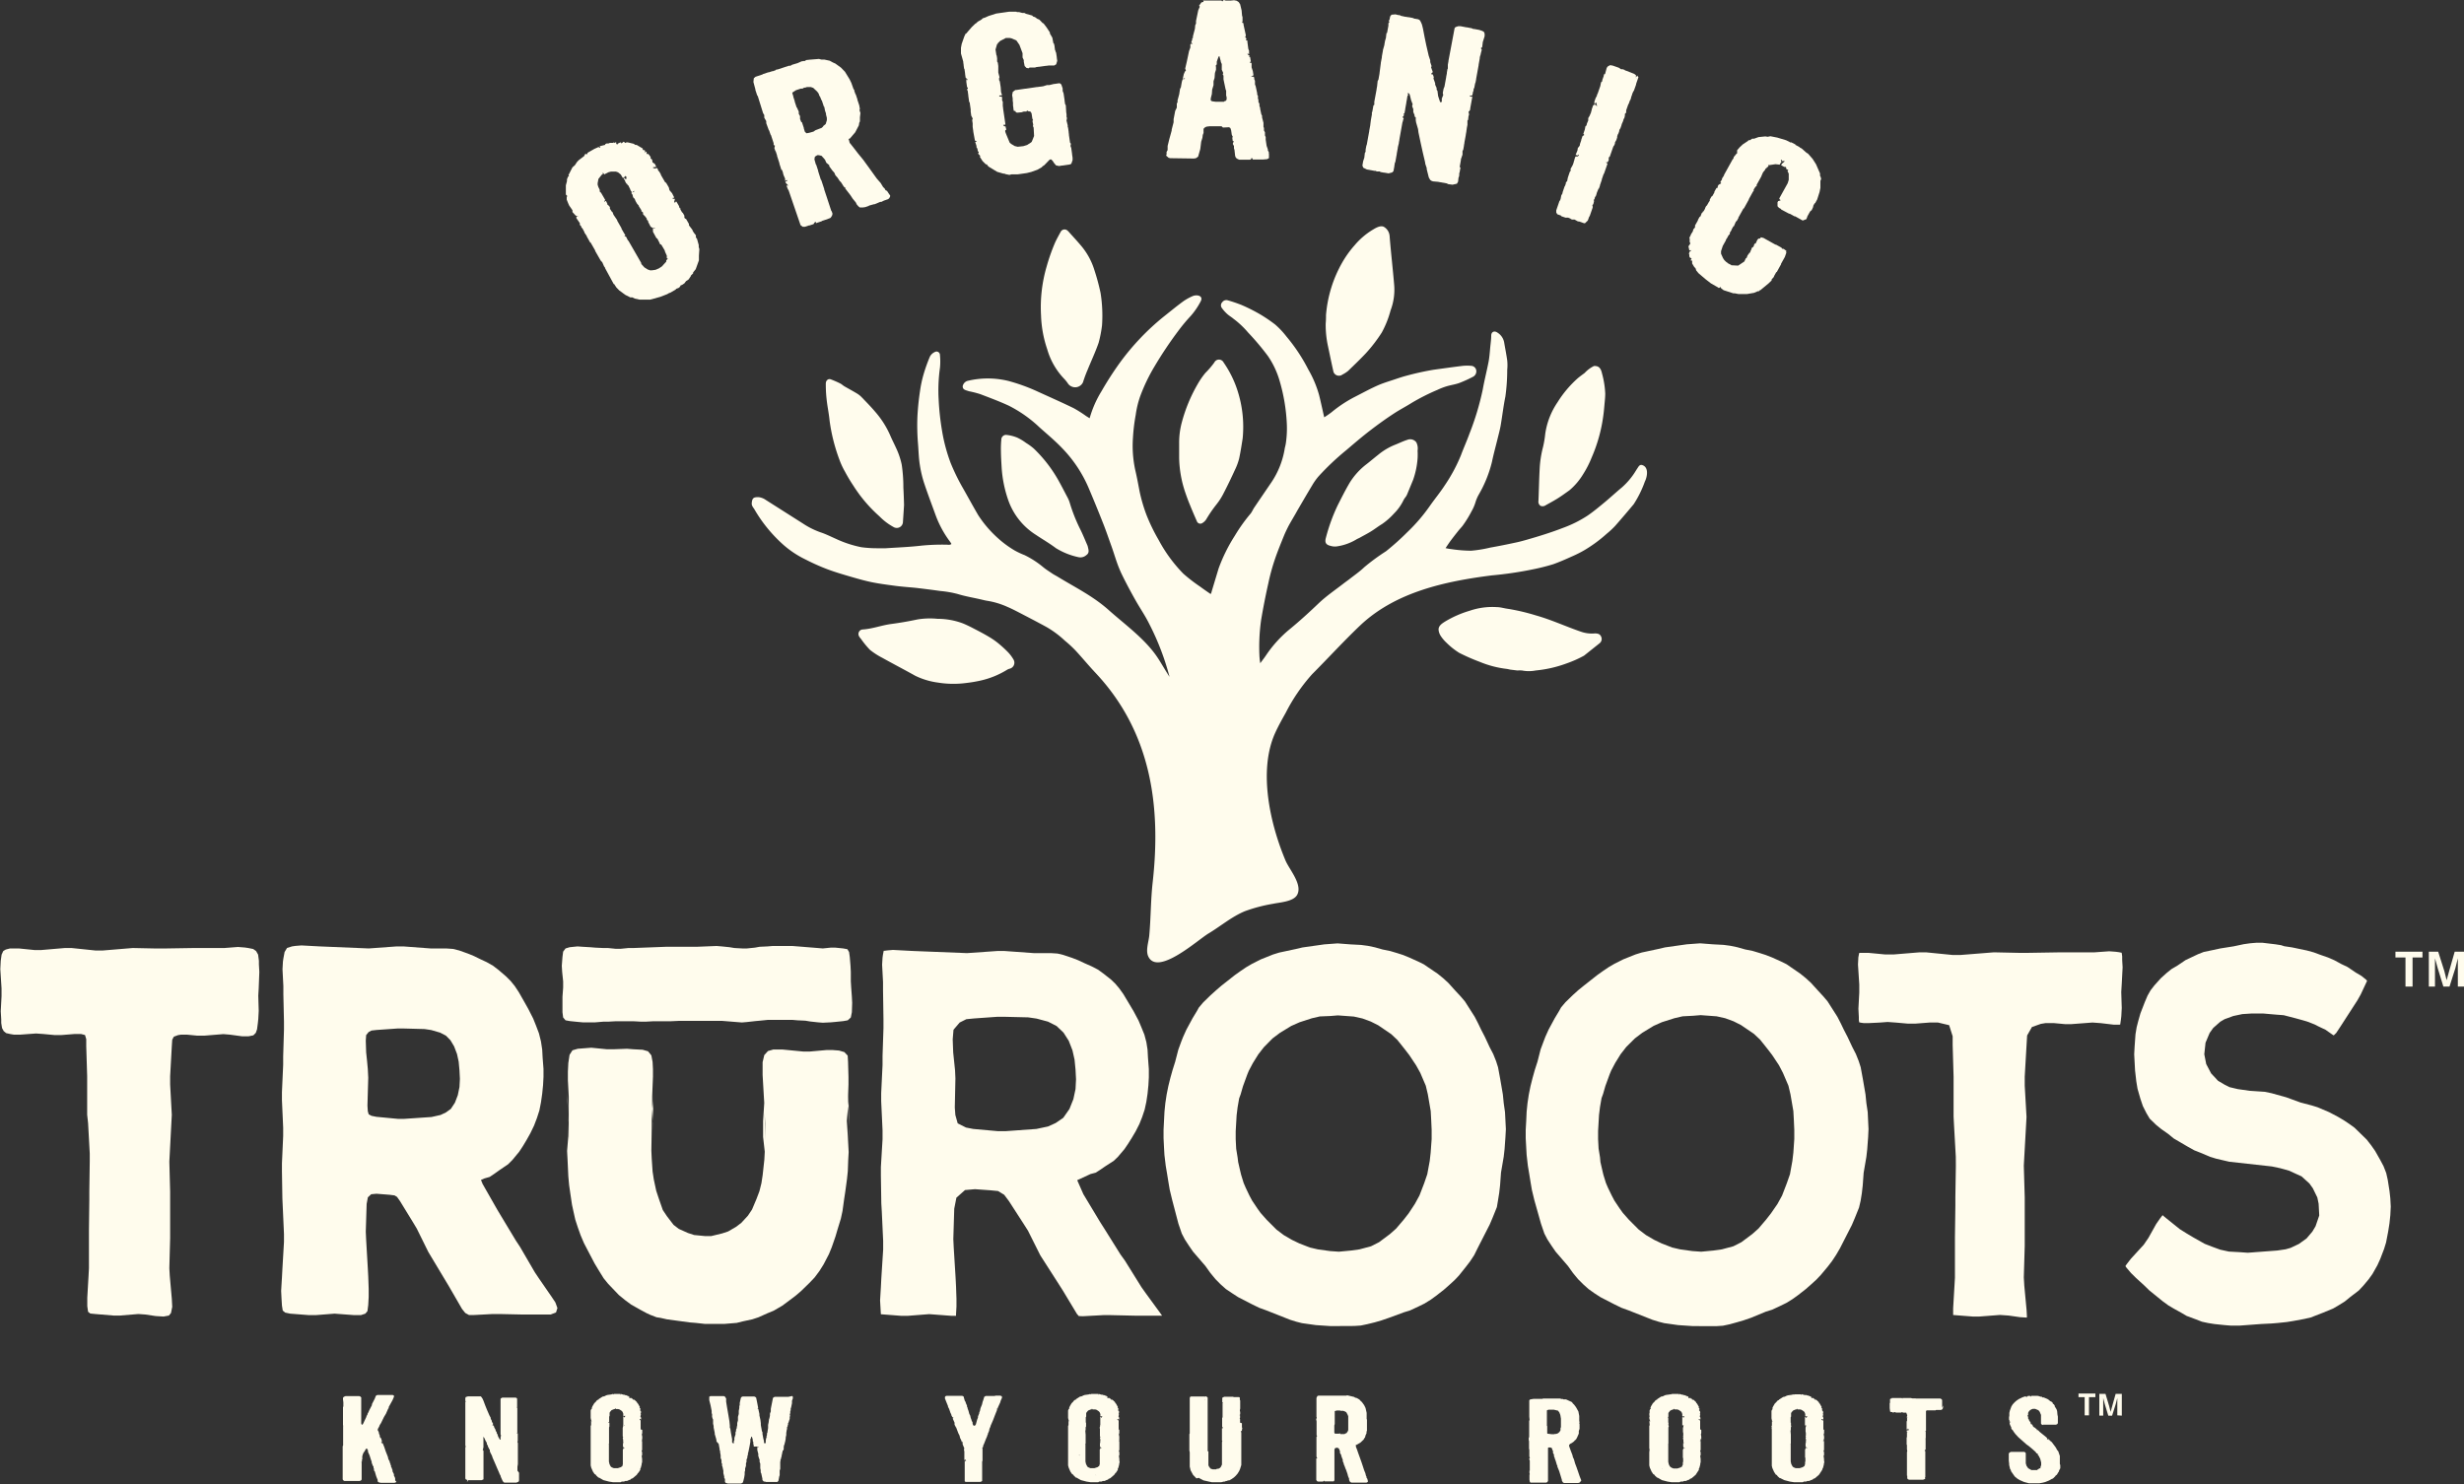 <svg id="Layer_1" data-name="Layer 1" xmlns="http://www.w3.org/2000/svg" viewBox="0 0 400 241.02"><rect x="0" y="0" width="400" height="241.02" fill="#333333" stroke="none"/><defs><style>.cls-1{fill:#fffced;}</style></defs><path class="cls-1" d="M42,160.43l-.07,1.24.07,2.47-.07,1.32-.07.66-.13,1-.2.58-.4.41-.8.16h-1l-2-.27-1.07-.09-3.07.25H32L30.36,168h-1l-.47.08-.67.25-.26.49-.07,1.07-.27,4.87v1.32l.27,4.94-.07,1.32-.26,4.95-.07,1.32.13,4.86v7.58l-.13,4.87.07,1.24.33,3.71.07,1.32-.2,1-.34.42-.87.16-1.29-.08-1.67-.25-1.13-.08-3,.25h-1l-3-.25-.8-.08-.36-.28-.13-.91v-1.4l.2-3.46.07-1.32v-6.18l.06-4.95v-1.32l.07-4.86v-1.32l-.27-4.92L14.15,181v-6.26L14,169.87v-1.15l-.2-.66-.66-.17h-1l-2.13.17H8.81L7,167.89l-1.14-.08-1.13.08L3.26,168h-1l-.54-.09L1,167.75l-.4-.33-.27-.5-.13-.82v-.58L.12,164.2l.13-2.47v-1.24l-.2-3.13L.12,156l.14-1,.27-.58.4-.24.66-.17H3.14l2.47.25H6.68l3.86-.33h1.07l3.94.41h1.06l4.94-.41,3.87.08h1.07l5-.08h4.94l2.2-.17,1.13.09.54.08.8.16.47.33.33.58.13,1v.58l.07,1.23Z"/><path class="cls-1" d="M90.26,213.11l-.87.33H84.73l-3.67-.08H80l-3,.16h-.87l-.6-.33-.53-.66-2.14-3.7-.6-1-2.13-3.55-.6-1-1.87-3.79-.6-1L64.92,195l-.47-.66-.4-.24-.79-.1-2.14-.17-.86.08-.54.5-.2,1.07L59.38,200l.06,1.32.27,4.62.07,1.32.07,2v1.32l-.07,1.31-.13,1-.34.41-.73.24H57.51l-3.2-.24-3.07.24H50.17l-3.07-.24-.8-.17-.4-.33-.13-.82-.07-1.16-.06-1.23.13-2.15.07-1.32.26-4.45v-1.32l-.2-4.45-.06-1.32-.07-4.37v-1.32l.2-4.45V183.1l-.2-4.45v-1.32l.2-4.45v-1.32l.13-4.37v-1.32L46,161.42V160.1l-.14-2.72.07-1.24.07-.49.2-1.07.4-.66.8-.25.53-.08,1-.08,3,.16,7.94.33,4.54-.33h1.07l4.4.33h2.53l1.14.08,1,.25,1.4.5,1,.41,1,.49,1.07.5,1,.57.87.66,1.26,1.08.74.74.67.82.66,1,.94,1.65.6,1.07.8,1.57.46,1.15.47,1.24.33,1.32.2,1.32.07,1.32.14,1.81v1.32l-.07,1.32-.14,1.4-.2,1.4-.26,1.32-.4,1.24-.47,1.23-.6,1.24-.6,1.07-.6,1-.6.91-1.07,1.3-.73.74-1.34.91-.8.57-.86.58-.87.25-.54.24.27.66,2.4,4.21.6,1,2.41,4,.66,1,2.4,4.12.67,1,2.07,3,.6.9.33.91ZM70.05,181.37l1.47-.33.87-.41.8-.58.66-1,.47-1.23.27-1.32.07-1.32-.07-1.4-.13-1.4-.27-1.24-.47-1.24-.6-1-.73-.74-.94-.49L70,167.25l-1.07-.16L65.58,167H64.52l-3.41.24-.8.09-.46.24-.41.5-.06.91.06,1.89.14,1.32.13,1.4.07,1.4-.13,4.54.06.91.14.49.46.25.8.16,3.47.33h1.07Z"/><path class="cls-1" d="M137.63,184.42l.14,2.64-.07,1.24-.07,1.89-.13,1.24-.27,2-.2,1.32-.26,1.89-.27,1.24-.53,1.73-.34,1.16-.6,1.73-.47,1.15-.86,1.65-.67,1.07-.8,1.07-.87.91L130,209.67l-.87.74-1.33,1L127,212l-1.4.82-1,.41-1.47.66-1,.33-1.53.33-1,.25-2.06.17h-3.07l-1.54-.17-1-.08-3.67-.5-1.06-.24-.61-.09-1.06-.41-.54-.25-1.06-.57-1.47-.83-1-.74-1-.82-1.74-1.82-.73-.9-.87-1.41-.6-1L95.4,203l-.6-1.15-.54-1.27-.47-1.32-.4-1.23-.26-1.16-.27-1.24-.27-1.81-.2-1.4L92.26,191l-.13-2.81-.07-1.31.2-2.38v-2.65l-.13-3.06v-1.32l.2,7.58v-7l-.14-2.64V174l.07-1.4.2-1.32.47-.74.86-.25,2.2-.17,2.54.25H99.6l2.2-.08,1,.08,1.53.08.87.25.54.66.2,1.07.06,1.16v1.23l-.13,3.22v1.32l.2,3v1.32l-.07-6.25v1.32l-.2,3.06v1.32l-.06,3.71.06,1.31.14,2.07.2,1.31.39,1.82.41,1.24.66,1.89.67,1,1.07,1.4.86.66,1.47.66,1,.33,1.74.17h1.06l1.74-.42,1-.33,1.27-.74.87-.66,1.06-1.15.67-1,.73-1.73.47-1.24.33-1.32.2-1.32.27-2.47.07-1.32-.27-2.38V182l.2-3.14v-1.32l.13,7.57v-2.64l-.13-3.14L124,178l-.2-3.46v-2.07l.27-1.15.6-.66.87-.25H127l3.4.33h1.07l2.67-.24h1.07l1,.08.86.25.54.57.06,1,.07,2.48v1.23l-.07,1.9v1.32l.2,4.46v1.32l-.13-7.57v1.32l-.27,3.14Z"/><path class="cls-1" d="M96.64,166H94.58l-.77-.07-1.28-.13-.72-.13-.39-.46-.11-.85v-2.5l.11-1.51v-1l-.16-1.53-.06-1,.11-1.44.11-.86.39-.52.67-.2,1.27-.13.83.06,1.22.07.84.07,1.27.06h.78l1.27.13h.78l1.28-.13h.83l5.27-.2h5l3.21-.13.84.07,1.27.13.78.13,1.27.07h.77l1.28-.13.77-.14,1.28-.06.83-.07h3.22l.88.07,3.22.26.83.07,1.28-.13h.77l1.28.13.67.13.27.46.11.79.12,1.44.05,1v1.51l.06,1,.11,1.51.05,1-.05,1.51-.17.86-.5.46-.72.13-1.28.13-.77.07-1.28.06-.77-.06-1.28-.14-.78-.13-1.27-.06-.83-.07h-4l-1.28.13-.77.07-1.33.15-.83.07-3.22-.26h-7l-1.27.06h-2.83l-1.28.07h-.77l-1.28-.07H100l-1.27.07h-.78Z"/><path class="cls-1" d="M175.13,213.69h0l-.3-.34-2.27-3.77-.68-1.07-3-4.68-2-4-.7-1.1L163.77,195l-.75-1-1-.61-1.23-.12-2.52-.18-1.61.14-1.4,1.24-.35,1.79-.15,4.94.07,1.44.3,4.84.07,1.37.07,2v1.32l-.07,1.22v.26h-.78l-3.58-.27-3.43.27h-1.15l-3.21-.25H143l-.13-2.25L143,209l.07-1.4.3-4.69v-1.43l-.22-4.73-.08-1.38-.07-4.51v-1.35l.27-4.52v-1.46l-.22-4.73v-1.3l.22-4.58v-1.45l.15-4.52V165.5l-.07-4.68v-1.35l-.15-2.84.07-1.14.06-.44.13-.67h.15l.42-.06.93-.08,3.2.17,8.82.35,5-.35H163l4.84.35h2.78l1.06.07.89.21,1.47.49,1,.39,1.05.49,1.15.51,1,.52.87.63,1.27,1,.69.67.63.75.66.92,1,1.67.66,1.11.81,1.52.48,1.14.47,1.16.32,1.21.19,1.21.07,1.3.14,1.87v1.32l-.07,1.29-.14,1.39-.2,1.33-.27,1.24-.4,1.2-.46,1.15-.6,1.18-.64,1.08-.63,1-.57.83-1.07,1.26-.64.61-1.33.86-.92.63-.69.44-.84.22-2.16,1,1,2.27,2.7,4.49.68,1.07,2.66,4.25.72,1L185.3,209l.77,1.08,2.28,3.12.3.43h-4.34l-4-.09H179.1l-3.33.18ZM155,179.84l.09,1.2.38,1.36,1.35.68,1.18.23,4,.36h1.24l5-.36,1.89-.4,1.24-.56,1.24-.85,1-1.43.64-1.6.35-1.64.08-1.59-.08-1.55-.16-1.64-.34-1.51L173.5,169l-.85-1.33-1.12-1.07-1.39-.71-1.86-.5-1.37-.2-3.76-.09h-1.27l-3.79.27-1.22.12-1.08.54-1,1.17-.13,1.56.08,2.13.15,1.44.15,1.45.06,1.32Z"/><path class="cls-1" d="M216,215.32l-2.38-.16-2.27-.32-.9-.23-1-.31-3.9-1.54-1.13-.41-1.17-.57L201,210.62l-1-.65-1-.67-.88-.79-.82-.83-.82-1-.8-1.12-2-2.32-.69-1-.65-1-.49-.94-.55-1.61-1-3.81-.41-1.7-.21-1.24-.22-1.36-.22-1.31-.21-1.76-.07-1.25-.07-1.45v-1.38l.07-1.39.08-1.55.14-1.38.21-1.39.28-1.39L190,175l.35-1.25.42-1.33.52-2,.48-1.31.28-.71.54-1.2,1-1.85.73-1.21.29-.53.71-.84,1.19-1.16.91-.82.86-.74,2.17-1.71.91-.65.93-.63.94-.55,1.44-.73,1-.4,1-.4,1-.31,2.71-.58,1.06-.25,3.53-.5,2.17-.16,2.07.16,1.74.09,1.12.15,1.14.24,1.24.35,1.23.25,1.11.33,1,.32,1,.41,1.46.66.87.43,2.27,1.54.9.73.82.75,1.19,1.32.83.89.68.8.6.94,1,1.57.55,1.07.48,1,.62,1.2.77,1.66.58,1.11.46,1.15.32,1,.35,1.9.43,2.5.14,1.41.21,1.47.14,2.76-.07,1.3-.14,1.95-.14,1.23-.44,2.57-.15,2.06-.14,1.23-.2,1.25L243,196l-.68,1.69-.48,1.13-1.93,3.78-.6,1.21-.66,1-.69.9-1.12,1.4-.72.76-.9.82-.83.73-1.28,1-.86.62-1,.62-1,.49-1.33.62-1,.31-2.42.89-1.22.42-1.1.32L222,215l-1.09.23-1.08.07Zm-15-26.64.32,1.4.16.67.41,1.33.33.77.61,1.28.44.82.85,1.27.51.71,1,1.13,1.59,1.59,1.19.9,1.32.77,1.21.58,1.7.66,1.28.3,2,.28,1.43.1,2-.19,1.35-.19,1.87-.5,1.3-.66,1.78-1.33,1-.89,1.25-1.47.78-1,1-1.52.75-1.37.77-2,.5-1.46.4-2.16.15-1.35.16-2.19v-1.52l-.07-1.55-.08-1.48-.47-2.73-.33-1.39-.89-2.08L229.9,173l-1.11-1.67-.77-1-1.18-1.48-1-.94-2.1-1.43-1.21-.61-1.36-.5-1.39-.31-2.59-.19-1.22.1-1.71.07-1.3.3-2,.65-1.35.6-1.85,1.13-1.19.9-1.4,1.42-.91,1.17-.88,1.42-.65,1.23-.24.58-.71,1.94-.37,1.29-.25.68-.25,1.44-.16,1.3-.15,2.6v1.29l.08,1.55.23,1.41Z"/><path class="cls-1" d="M274.81,215.32l-2.38-.16-2.27-.32-.9-.23-1-.31-3.9-1.54-1.13-.41-1.17-.57-2.25-1.16-1-.65-.94-.67-.88-.79-.83-.83-.82-1-.8-1.12-2-2.32-.69-1-.65-1-.49-.94-.55-1.61-1.07-3.79-.41-1.7-.21-1.24-.22-1.36-.22-1.31-.2-1.76-.07-1.25-.08-1.45v-1.38l.08-1.39.07-1.55.14-1.38.21-1.39.28-1.39.35-1.38.35-1.25.43-1.33.51-2,.49-1.31.27-.71.54-1.2,1-1.85.73-1.21.29-.53.71-.84,1.19-1.16.91-.82.89-.72,2.17-1.71.91-.65.93-.63.94-.55,1.45-.73,1-.4,1-.4,1-.31,2.71-.58,1.06-.25,3.53-.5,2.17-.16,2.07.16,1.74.09,1.12.15,1.14.24,1.24.35,1.24.25,1.1.33,1,.32,1.05.41,1.46.66.87.43,2.24,1.54.9.73.82.75,1.2,1.32.82.89.68.8.6.94,1,1.57.55,1.07.48,1,.62,1.2.78,1.66.57,1.11.46,1.15.32,1,.35,1.9.43,2.5.14,1.41.22,1.47.13,2.76-.06,1.3-.15,2-.14,1.23-.44,2.57-.15,2.06-.14,1.23-.2,1.25-.26,1.11-.68,1.69-.48,1.13-1.93,3.78-.63,1.08-.66,1-.69.9L295.6,207l-.72.76-.9.82-.83.73-1.28,1-.86.62-1,.62-1,.49-1.33.62-1,.31-2.42,1-1.22.42-1.1.32-1.16.32-1.09.23-1.08.07Zm-15-26.64.32,1.4.16.67.41,1.33.33.77.62,1.28.43.82.85,1.27.51.71,1,1.13,1.59,1.59,1.19.9,1.32.77,1.21.58,1.7.66,1.29.3,2,.28,1.43.1,2-.19,1.35-.19,1.87-.5,1.3-.66,1.78-1.33,1-.89,1.25-1.47.78-1,1.05-1.52.75-1.37.77-2,.51-1.46.39-2.16.16-1.35.15-2.19v-1.52l-.07-1.55-.08-1.48-.47-2.73-.33-1.39-.89-2.08-.65-1.25-1.11-1.67-.77-1-1.18-1.48-1-.94-2.1-1.43-1.21-.61-1.36-.5-1.39-.31-2.59-.19-1.22.1-1.71.09-1.3.3-2.05.65-1.35.6-1.85,1.13-1.19.9L264,170l-.91,1.17-.88,1.42-.65,1.23-.24.58-.71,1.94-.37,1.29-.25.68-.25,1.44-.16,1.3-.15,2.6v1.29l.08,1.55.23,1.41Z"/><polygon class="cls-1" points="327.91 213.87 326.09 213.61 324.67 213.51 321.31 213.77 320.27 213.77 317.07 213.52 317.07 212.43 317.28 208.86 317.36 207.47 317.36 200.92 317.43 195.77 317.43 194.37 317.51 189.31 317.5 187.82 317.21 182.65 317.14 181.27 317.14 174.81 316.99 169.68 316.99 168.26 316.42 166.46 314.61 166.03 313.26 166.03 310.92 166.21 309.73 166.21 307.82 166.04 306.43 165.94 305.08 166.04 303.42 166.12 302.53 166.12 302.11 166.06 301.82 166 301.76 165.62 301.76 165.16 301.69 163.78 301.83 161.19 301.83 159.85 301.62 156.62 301.68 155.45 301.81 154.75 301.94 154.72 303.35 154.72 306.06 154.98 307.38 154.98 311.63 154.63 312.65 154.63 316.97 155.06 318.29 155.06 323.69 154.63 327.86 154.72 329.07 154.72 334.59 154.63 340.04 154.63 342.4 154.46 343.47 154.54 343.99 154.61 344.43 154.7 344.51 155.28 344.51 155.86 344.58 157.06 344.44 159.73 344.36 161.09 344.44 163.67 344.37 164.99 344.3 165.59 344.19 166.35 344.07 166.38 343.15 166.38 341.05 166.13 339.69 166.03 336.26 166.29 335.22 166.29 333.39 166.12 332.08 166.12 331.3 166.25 329.86 166.76 329.08 168.13 328.99 169.62 328.69 174.81 328.69 176.28 328.98 181.36 328.91 182.65 328.62 187.82 328.54 189.27 328.69 194.42 328.69 202.3 328.54 207.41 328.62 208.77 328.99 212.71 329.05 213.8 329.02 213.94 327.91 213.87"/><polygon class="cls-1" points="362.11 215.24 361.15 215.16 359.5 214.99 358.49 214.83 357.46 214.61 356.49 214.23 354.98 213.67 354.08 213.14 352.94 212.51 352.02 211.97 351.13 211.32 348.92 209.53 348.09 208.72 346.73 207.48 345.95 206.71 345.22 205.85 345.04 205.6 345.07 205.52 345.27 205.23 345.93 204.38 348.01 202.11 348.77 201 350.02 198.76 350.63 197.88 351.07 197.31 351.39 197.59 353.85 199.57 355.03 200.31 356.09 200.94 357.9 201.96 359.11 202.43 360.42 202.91 361.83 203.22 363.65 203.32 364.9 203.41 369.69 203.05 371.04 202.85 371.85 202.62 373.2 201.98 374.44 201.09 375.38 199.98 375.9 199.11 376.5 197.36 376.4 195.45 376.19 194.44 375.46 192.94 374.91 192.17 373.63 191.01 372.81 190.64 371.62 190.09 370.19 189.69 368.82 189.4 361.88 188.63 359.78 188.14 358.79 187.84 357.26 187.19 356.22 186.78 355.21 186.22 352.87 184.85 351.97 184.11 350.87 183.34 350.01 182.64 348.98 181.64 348.45 180.75 347.87 179.6 347.47 178.42 347 176.78 346.8 175.57 346.6 173.81 346.46 171.19 346.53 169.9 346.67 167.94 346.86 166.79 347.13 165.74 347.47 164.55 348.18 162.72 348.63 161.66 349.12 160.8 349.74 160 350.81 158.81 351.71 158 352.5 157.36 353.47 156.79 354.8 155.89 356.83 154.93 357.75 154.57 359.29 154.25 360.44 154 362.59 153.66 364.24 153.31 365.3 153.16 366.28 153.08 367.3 153.08 369.4 153.33 370.3 153.47 370.82 153.64 372.09 153.83 374.48 154.33 375.61 154.64 376.72 155.05 377.93 155.47 378.98 155.93 380.06 156.52 381.09 157.01 382.42 157.91 383.38 158.48 384.12 159.08 384.27 159.26 383.23 161.48 382.7 162.42 379.94 166.69 379.25 167.73 378.85 168.12 378.67 168.01 377.51 167.2 376.29 166.62 375.75 166.34 374.51 165.86 373.86 165.67 372.59 165.32 370.73 164.84 369.42 164.74 367.46 164.57 365.43 164.57 364.02 164.66 362.55 164.97 361.13 165.49 360.43 165.9 359.29 166.91 358.71 167.72 358.04 169.31 357.84 171.18 358.15 172.77 358.95 174.29 360.07 175.49 361.19 176.15 361.93 176.52 363.28 176.84 365.24 177.12 367.68 177.28 368.77 177.51 371.14 178.17 373.5 179.03 375.27 179.49 376.21 179.78 378.12 180.59 379.52 181.33 380.44 181.87 381.43 182.53 382.24 183.12 384.2 185.03 384.94 185.98 385.57 186.88 386.41 188.36 386.94 189.36 387.37 190.46 387.62 191.57 387.91 193.41 388.04 194.59 388.11 195.92 388.04 197.31 387.9 198.64 387.69 199.97 387.35 201.74 387.02 202.81 386.4 204.43 385.94 205.44 385.14 206.86 384.49 207.76 383.66 208.75 382.92 209.54 381.57 210.57 380.65 211.32 379.64 211.95 378.75 212.47 377.18 213.12 375.12 213.92 374.07 214.16 372.29 214.49 371.24 214.66 369.71 214.82 368.72 214.9 367.09 214.98 363.6 215.24 362.11 215.24"/><path class="cls-1" d="M64.36,240.61h0l-.06.06-.26.1H61.86l-.32-.06-.23-.15v-.26l-.23-.57-.19-.64V239l-.12-.14-.06-.15v-.22l-.07-.12v-.21l-.12-.18-.18-.47v-.15l-.14-.4-.21-.66-.25-.55v-.29h0l-.11-.06v-.12l-.07-.08h-.06l-.12.1-.25.45-.12.08v.1l-.09.15-.11.38V237l-.1.08.05.06v.16l-.12.15h.07v.24h0v.8h0v.29h0v.47h0v.16h0v.27h0V240h0v.22l-.07.13-.23.12H55.9l-.2-.13-.07-.14V239h0v-1.37h0V236.1h0v-.84h0v-.43l.07-.13v-1h0v-1h0v-.67h0v-.47l.07-.07h-.09V231h0v-1.45h0V229h0v-.51l.06-.14h0v-.64l-.06-.51V227l.06-.13.19-.12.16-.06h2.23l.16.06.16.15,0,.32,0,.53,0,.11,0,.18v1h0v.35h0v.23l0,.08,0,.12v.47h0v.17h0v.67l.09.23.19-.13.57-1.2v-.11l.11-.14.07-.16v-.08l.12-.19.16-.37.43-.83V228l.46-.9.16-.42.11-.11.16-.06h2.49l.19.08v.23l-.23.53-.11.2-.51.92v.19l-.08.06-.36.82-.32.53-.49,1-.2.31-.1.26-.22.39v.25l.14.2.07.35.11.22v.17l.06.14v.12h.14L62,234v.14l-.14.06.09.1.19.06.25.62.23.69.34.86.09.39.19.35.07.28.09.17v.12l.09.16v.21l.14.18v.16l.09.11v.24l.23.47v.23l.14.26.06.19v.32Z"/><path class="cls-1" d="M84.26,239.14v.47h0v.15h0V240h0v.39l-.07.19-.37.16H81.91l-.14-.06-.16-.19-.32-.71v-.1l-.18-.33-.07-.19-.32-.73-.35-.82-.41-.94-.09-.29-.28-.55-.07-.2v-.25l-.12-.06v-.12l-.16-.25-.07-.26-.14-.21v-.2l-.21-.35-.18-.41-.09-.14h-.14l.07.14v.29h0v.35h0v.57h0v.35l-.06.06v.25h-.09l.16.18v1.9h0v.23h0v.39h0v.53h0v.74h0v.3h0v.54l-.3.14H76l-.35-.1-.11-.17v-.75h0v-1h0V237h0v-.51h0v-.43h0v-.49h0v-.16h0V235l.07-.08-.07-.25v-1.14h0v-.31h0v-1.06h0v-.9h0v-.51h0V230h0v-.49h0v-.24h0v-.35h0v-.35h0v-.67h0v-.23l.07-.12-.07-.1V227l.09-.17.35-.1h2.07l.11.12.16.23.16.35.3.8.28.69.39.9.21.39v.16l.18.33v.12l.22.39-.11.16v.06h.12l.09.11.07.16v.08l.23.39v.14l.18.27v.16l.09.08.14.45.28.49h.11v-.35l.07-.34-.07-.17v-1.45h0v-.31h0v-.34h0v-.66h0v-3l.07-.09.21-.12h2.16l.16.06.09.13v.9h0v.43l-.06.06h0l.09.1V229h0v.2h0v.17h0v.57h0v1.27h0v.31h0v1.16h-.14l.07.06h.14V234l-.07.08.09.23v.92h0v.31h0v.2h0V236h0v.71h0v.2h0v.82l-.07.43h0v.63Zm-6.44.39Zm-1.84,1h0v-.2h-.11v.1l-.1.08h.1Z"/><path class="cls-1" d="M104.26,232.17v.51l-.07.23.07.35v.4h-.09v.05h.09v.1l-.11.1V234h0l.09-.06v1.17h0v.31l-.07.16v.1l.07.1v.5l-.07.1.07.53h0v.53l-.07.18v.15l-.14.55-.09.16v.19l-.32.49h-.05l-.2.31-.65.55-.34.14v.08l-.27.08h0l-.33.15h-.27l-.23.1h-.35l-.18.1H99.51l-.64-.1-.92-.24-.71-.41h-.09l-.32-.3-.14-.19-.16-.08-.28-.41-.27-.63-.09-.37v-.35h0v-1.78h0l0-.45,0-.2v-1h0v-.82h0v-.63h0v-.38h0v-.8l.07-.14,0-.54,0-.14.16.1-.14-.16-.09-.41v-.1l0-.06,0-.51,0-.15v-.39l.09-.22.1-.06v-.17l.11-.26.28-.47.28-.27.09-.14.2-.16h.12v-.08l.66-.43.28-.05.32-.16.21-.06.6-.08.22-.07h.07v.08l.14-.09h1l0,.1h.07v-.12h0l.48.14h.14l.16.08h.13l.26.12h.09v.08h.07l.09,0V227h.39v.1h.16l.08.17h.2l.41.39.07.16.1.08.32.57-.07.1.14.11v.1l-.09.06h.1V229l-.07.06.16.05v.34l-.07.11.07.16-.1.24.12.23v.28H104l-.07-.06h-.09v.1l.14.11H104v.69h0v.78Zm-2.23,8Zm-.59-8.81h-.1l-.16.06v-.29h0v-.43h0v-.15h0v-.22h0V230h.12v.13h.09l.09-.14v-.12l-.23.06-.07-.06v-.33l-.12-.3-.13-.15-.37-.24-.23-.06H100l-.1-.13-.07.13h-.11l-.44.18-.25.29-.07.14v.49l-.07.14v.88h-.14V231h.18v.62l-.06.14v.35h0v.84h0v.78h0v.36h0v.33h-.09l.07.06v.43h0v2.4l.09.41.18.36h0l.07.09.16.1.3.12h.64l.55-.18.07-.09.21-.06L101,238l.11-.2v-.43h0v-.82h0v-.47h0v-.68l.11-.24v-.08h0l.12.1h.09l-.23-.19-.07-.14v-.55h.09l-.06-.22v-.31l-.07-.27.07-.12-.07-.18v-.51h0v-.54h0v-.32l.07-.23v-.2h.27Z"/><path class="cls-1" d="M128.62,226.67l.09.13v.26l-.14.39v.39l-.14.69-.07.17v.3l-.07.13v.28l-.09.37h0l.09.08-.09.18v.35l-.07.19L128,231l-.07.06v.32h-.06v.2l-.1.14h0V232l-.06.22-.07.45V233l-.09.41h0v.2l-.09.47-.09.33v.08l-.07.12-.07.31v.35h0l-.07.21-.12.1h0v.16l-.07.15v.2l-.07.14v.17l-.12.42v.07l-.12.24.07.08-.07.13v1.16l-.09.29v.75l-.07.19-.13.71-.17.19h-1.83l-.19-.06H124l-.23-.25v-.2l-.19-.88-.09-.17v-.18h0v-.16l-.07-.33v-.74l-.11-.3v-.35l-.14-.35v-.1l-.07-.1v-.39l-.16-.61v-.33l0-.19h.23v-.06h-.81v-.21l-.07-.2v-.31l-.09-.18v-.24l-.12-.39-.09-.08-.07.08v.16l-.11.16v.45l-.11.62-.19.94-.09.32v.23l-.07.1v.08l-.06.41-.1.13v.4l-.09.25V238l-.14.46v.33l-.07.21v.4l-.07.46-.14.59-.09.27-.14.1-.16.06h-2.12l-.32-.08-.09-.08-.07-.11v-.47h0l-.12-.16v-.23l-.14-.55v-.37l-.14-.67-.07-.14v-.33l-.09-.17v-.42l-.14-.37v-.43l-.09-.49v-.23l-.07-.08v-.16h0l-.16-.9-.36-.39v-.18l-.07-.31-.21-.71v-.19l-.18-.88v-.24l-.09-.37v-.68l-.09-.18-.07-.27v-.44l-.07-.13v-.37h0l-.18-.92-.21-.83v-.56l.18-.1h2.19l.18.08.19.31v.51l.16,1,.19,1.09.18,1.08.07.7h0v.36l.08.15.09.63.2,1.08v.53l.17.15h.11v-.12h0V234l.09-.16v-.37l.18-.55v-.35l.09-.22h0v-.21l.12-.28v-.15l.07-.28v-.37l.12-.43v-.27h0v-.31l.13-.46v-.43h0v-.07l.09-.47v-.32l.07-.13V228l0-.2.18-.82.11-.15.19-.08h1.86l.16.06.16.13.14.67.19,1-.12.06.14.1.18.82v.23l.16.71.07.58h0v.28l.18,1,.09.17v.28l.14.76.1.37v.24l.13.21.09-.08.07-.15v-.32l.07-.35.06-.12h.1l-.07-.06h-.07l.11-.34v-.13h0v-.12l.09-.2v-.13l.09-.55v-.51l.09-.41.07-.57.07-.1v-.07l.07-.34v-.33l.14-.37v-.41l.35-1.77.16-.13.16-.06H128Z"/><path class="cls-1" d="M156.76,237l-.21.08V236h0v-.16h0v-.23l-.05-.06v-.32h.07l-.3-.72v-.45h0l-.09.1h-.05v-.08l-.16-.39-.11-.2-.09-.39-.19-.37-.32-.84v-.06l-.07-.06-.23-.45V231l-.3-.68.14-.1-.19-.12-.14-.25-.06-.24-.1-.17-.23-.67-.18-.35v-.1l-.23-.57-.27-.68v-.24l.1-.13.16-.06h2.53l.23.1.2.7.16.25v.16l.07.08.14.35v.2l.09.08v.13l.14.38.14.52.14.26.09.41.07.14.09.31.14.25v.24l.11.23.09.06h.17l.16-.21.21-.78.13-.32V230l.21-.53v-.12l.11-.25.09-.44.25-.62.1-.43.09-.24h0l.17-.56.22-.14h1.43l.23-.06h.74l.25.12V227l-.19.41-.09.31-.39.85v.11l-.16.06.05.16-.21.53-.2.51-.26.68-.41.94v.12l-.13.19v.18h-.07v.2l-.11.31-.09.14v.13l-.09.18-.07.24-.18.41-.32.82-.09.16-.07.35-.14.08.07.07v.61h0v1.41l-.06.18v.7h0v.18h0v1.15h0v.27h0v.28h0v.54l-.09.08-.23.08h-2.37l-.14-.1v-.43h0v-.64h0v-.27h0v-.28h0v-.37h0v-.27h0V238h0v-.23l0-.18,0-.37h.23Z"/><path class="cls-1" d="M181.7,232.17v.51l-.07.23.07.35v.4h-.1l.05.05h.09v.1l-.12.1V234h0l.09-.06v1.17h0v.31l-.07.16v.1l.07.1v.5l-.07.1.07.53h0v.24l.05.29-.07.18v.15l-.14.55-.09.16v.19l-.32.49h-.05l-.21.31-.64.55-.34.14v.08l-.27.08h0l-.32.15h-.28l-.22.1h-.35l-.18.1h-1.25l-.64-.1-.92-.24-.72-.41h-.09l-.32-.3-.14-.19-.16-.08-.28-.41-.27-.63-.1-.37v-.35h0v-1.78h0v-1.65h0v-.82h0v-.63h0v-.38h0v-.8l.07-.14v-.68l.17.1-.14-.16-.1-.41v-1.21l.09-.22.09-.06v-.17l.11-.26.28-.47.27-.27.09-.14.21-.16h.12v-.08l.67-.43.27-.05.33-.16.2-.06.6-.08.23-.07h.07v.08l.13-.09h1.11v.1h.07v-.12h0l.48.14H179l.16.08h.14l.25.12h.1v.08h.07l.09,0-.05.12V227h.39v.1h.16l.07.17h.21l.41.39.07.16.09.08.32.57-.06.1.13.11v.1l-.09.06h.09l0,.1V229l-.06.06.16.05v.34l-.06.11.06.16-.09.24.12.23v.28h-.14l-.06-.06h-.09v.1l.14.11h.07v.69h0v.78Zm-2.83-.77h-.09l-.16.06v-.29h0v-.43h0v-.15h0v-.22h0v-.31h.11v.13h.1l.09-.14v-.12l-.22.06-.07-.06v-.33l-.12-.3-.14-.15-.36-.24-.23-.06h-.42l-.09-.13-.07.13h-.11l-.44.18-.25.29-.07.14V230l-.07.14V231h-.14V231h.19v.62l-.07.14v.35h0l-.05.25.05.59h0v.78h0v.36h0v.33h-.1l.07.06v.43h0v2.4l.09.41.19.36h0l.06.09.17.1.29.12h.65l.55-.18.07-.09.21-.06-.08-.08.12-.2,0-.43h0v-.82h0v-.47h0v-.68l.12-.24v-.08h0l.12.1h.09l-.23-.19-.07-.14v-.55h.09l-.07-.22.05-.07v-.24l-.07-.27.07-.12-.07-.18v-.51h0v-.54h0V232l-.05-.16.07-.23v-.2h.24Zm-1,8.07h0v.06h.07Zm-2.61-3.13v-.08h-.09v.06h0Zm-.35.53h0Z"/><path class="cls-1" d="M201.61,231.09v.45h0v.2l.06.19-.06.22v.19h-.11l-.07.06v.06h.1l-.09.14h.07v.72h0v1.06h0V235h0v.15h0v.2h0v1.09h0v.2h0V237h0v.88h0l-.21.67-.14.31-.25.41-.3.35-.3.28-.39.27-.36.2h-.26l-.07.1H199l-.14.1h-.19l-.41.1h-1.53l-.48-.1-.88-.2-.78-.41-.36.09-.55-.57-.4-.74-.14-.61v-1.57h0v-.27h0V236h0v-.2l-.06-.27v-.47h0v-.16h0v-.23h0v-1.8l.06-.12v-1.28h0V231h0v-1.15h0V229h0v-1.18h0v-.35h0V227l.07-.19.12-.06h2.26l0,.08.07-.1h.13l.19.12.07.09v2.71h0v1h0v.78h0v.4h0V234h0v.29h0v1l0,.33h0l.12.06v1.94h0v.31l.11.22.23.31.35.12h.57l.14-.1h.23l.23-.12.16-.17.18-.38v-.29l0-.1v-.31h0v-.51h0v-.33h0V236h0v-1.66h0v-.19l.07-.14-.07-.08v-2h.12l0-.17-.09-.12V230.5h0v-.24l.07-.15V229h0v-.24h0v-.94h.07l-.12-.18V227l.07-.09.27-.12h1.42l.1.06h.87l.12.09v.2h0v.16h0l.06.1v1.31h0l-.06.28.06.33v.33l-.09.1v.06h.07v.39l-.07.08.07.12v.23h0V231Zm-6-3.76h.07l-.07-.1Z"/><path class="cls-1" d="M222.07,240.47h0v.1l-.12.11-.14.06h-2.39l-.23-.1-.09-.13-.09-.22v-.19l-.17-.41-.09-.36-.25-.72h0l-.07-.14-.17-.47-.07-.13-.09-.34-.12-.27V237l-.09-.19-.17-.49v-.1l-.19-.29v-.3l-.18-.43-.23-.13H217l-.25.06-.12.21v.47h0v.55h0v.86h0v.86h0v.67h0v1.37h0v.24l-.12.17H215v-.08h-.1l-.13.12H214l-.18-.06-.14-.19V237.2h0v-.39h.16l-.13-.3v-.13h0v-.67h0v-.29h0v-.57h0V234h0v-.39h0v-.27l.11-.2-.09-.1v-1h0v-.41h0v-.84l-.07-.35.1-.22-.05-.19v-1.65h0v-.55h0V227l.14-.31.18-.08h4.57l.07-.06.34.08.81.19.18.12.26.06.43.25.23.26.16.13.37.51.23.47.18.79v1l.05.08v.39h0v.46h0v1l-.07.09v.28l-.16.35-.09.35-.1.1-.11.22-.51.49-.62.37h-.14v.31l.17.43.25.72.25.69.25.7.21.63.21.65.2.49.1.41.09.17v.16l.12.14.09.35Zm-4.48-7.62h.55l.14,0,.06-.06.26-.1.2-.3.07-.19v-1h0v-.58h0v-.4h0v-.24l-.07-.21-.23-.44-.19-.13-.32-.12h-.41l-.14-.06h-.46l-.37.1v.35h0v.39h0v.59h0v.19h0v.57l-.07.25v.3h0v.54h0v.32l.1.17h.64l.18-.06Z"/><path class="cls-1" d="M256.58,240.51v.08l-.14.13-.23.08H253.9l-.18-.1-.17-.29v-.12l-.23-.76-.2-.65-.3-.74V238l-.09-.17-.19-.65-.11-.27-.05-.2-.11-.27v-.24l-.16-.29v-.32l-.14-.23v-.16l-.12-.11-.18-.06h-.3l-.07.07v2.45h0V239h0v.84h0v.63l-.12.19-.2.08h-2.53l-.11-.17-.05-.3v-.8l.05-.1-.05-.23v-.35h.05v-.53h0v-.55h0v-.53l-.1-.29.1-.14v-.12l-.07-.11V236h0v-.39h0v-.18h0l-.05-.23v-.47h0v-.24h0V234l-.05-.2v-.29l.07-.2v-.55h0V231.5h0V231h0v-.25l.07-.22-.05-.51h0v-.16h0v-.24h0v-.44h0v-1.79l.07-.11.12-.06.48-.08h1.44l.14-.06h2.75l.23.08h.23l.09.06h.41l.9.41.14.1v.08l.28.27.3.4.39.7.14.73v.35h0v.51l.05.1-.05.31h.05v.62h0V232l-.12.35v.42l-.28.64h0l-.14.26-.18.19-.12.06h0V234l-.42.31-.25.12-.18.19v.2l.25.7.28.73.09.37.16.33.18.65.26.69.25.72.23.68.28.71Zm-4.19-7.68h.23l.3-.11.25-.22.16-.27v-.32l.07-.19v-.16l0-.25v-.57h0v-.39l-.1-.61-.18-.45-.09-.08-.09-.15-.67-.16h-.9l-.25.1v.9l0,.2,0,.27V231h0v.23h0v.31h.05v.69h0v.51l.07.05.62.08h.48Z"/><path class="cls-1" d="M276.18,232.17v.51l-.06.23.06.35v.47l-.05-.07H276v.05h.1v.1l-.12.1V234h0l.1-.06v1.17h0v.31l-.07.16v.1l.07.1v.5l-.07.1.07.53h0v.53l-.06.18v.15l-.14.55-.09.16v.19l-.32.49h0l-.2.31-.65.55-.34.14v.08l-.28.08h0l-.32.15h-.28l-.23.1h-.34l-.19.1h-1.29l-.64-.1-.92-.24-.71-.41H269l-.32-.3-.14-.19-.16-.08-.27-.41-.28-.63-.09-.37v-.35h0v-1.78h0l.05-.45-.05-.2v-1h0v-.82h0v-.63h0v-.38h0v-.8l.07-.14-.05-.54.05-.14.16.1-.14-.16-.09-.41v-.1l.05-.06-.05-.51.05-.15v-.39l.09-.22.1-.06-.05-.17.11-.26.28-.47.28-.27.09-.14.21-.16H269v-.08l.66-.43.28-.05.32-.16.21-.06.6-.08.23-.07h-.07l.05.08.14-.09h1.1v.1h.07v-.12h0l.48.14h.14l.16.08h.14l.25.12h.09v.08H274l.09,0V227h.39v.1h.16l.07.17h.2l.42.39.06.16.1.08.32.57-.07.1.14.11v.1l-.09.06h.09V229l-.07.06.16.05.05.34-.07.11.07.16-.09.24.11.23v.28h-.14l-.07-.06h-.09l.05.1.13.11H276v.69h0v.78Zm-2.82-.77h-.09l-.17.06v-.29h0v-.43h0v-.15h0v-.22h0v-.31h.12v.13h.09l.09-.14v-.12l-.23.06-.07-.06v-.33l-.11-.3-.14-.15-.37-.24-.23-.06h-.37l-.09-.13-.07.13h-.12l-.44.18-.25.29-.07.14V230l-.07.14.05.15V231h-.14V231h.18v.27l-.05.06.05.08.05.21-.07.14v.35h0V233h0v.78h0v.36h0v.33h-.09l.07.06v.43h0v2.4l.09.41.18.36h.05l.07.09.16.1.3.12h.64l.55-.18.07-.09.21-.06-.07-.08.12-.2v-.43h.05v-.64l-.05-.06v-.12h0v-.47h0v-.68l.11-.24v-.08h.05l.11.1h.09l-.23-.19-.07-.14v-.55h.1l-.07-.22v-.31l-.07-.27.07-.12-.07-.18.05-.08v-.43h0l-.05-.23v-.31h0v-.32l.07-.23v-.2h.08Zm-.76,7.78Zm-2.67-.73h-.07v.06Zm-.16-.31h0Z"/><path class="cls-1" d="M296.12,232.17v.51l-.07.23.07.35v.47l-.05-.07H296l0,.05h.09v.1l-.12.1V234h.05l.09-.06v1.17h0v.31l-.07.16v.1l.07.1v.5l-.07.1.07.53h0v.24l.05.29-.07.18v.15l-.14.55-.09.16-.05.19-.32.49h0l-.21.31-.64.55-.35.14v.08l-.28.08h0l-.32.15h-.28l-.23.1h-.34l-.19.1h-1.42l-.65-.1-.92-.24L289,240h-.09l-.33-.3-.13-.19-.17-.08L288,239l-.28-.63-.09-.37v-.35h0v-1.78h0v-1.65h0v-.82h0v-.63h0v-.38h0v-.43l-.05-.06.05-.11-.05-.2.07-.14v-.68l.16.1-.14-.16-.09-.41v-1.21l.1-.22.09-.06-.05-.17.12-.26.27-.47.28-.27.09-.14.21-.16h.11v-.08l.67-.43.27-.05.32-.16.21-.06.6-.08.23-.07h.07v.08l.14-.09h1.1v.1h.07v-.12h0l.49.14h.3l.16.08h.14l.25.12h.09v.08H294l.1,0-.05.12V227h.35v.1h.16l.07.17h.2l.42.39.07.16.09.08.32.57-.07.1.14.11v.1l-.1.06h.09l.05.1V229l-.07.06.16.05.05.34-.07.11.07.16-.09.24.11.23v.28h-.14l-.07-.06h-.09l0,.1.14.11H296v.69h0v.78Zm-2.86-.77h-.09l-.16.06v-.29h0v-.43h0v-.15h0v-.22h0v-.31h.11v.13h.14l.1-.14v-.12l-.23.06-.07-.06v-.33l-.11-.3-.14-.15-.37-.24-.23-.06h-.41l-.09-.13-.07.13h-.12l-.43.18-.26.29-.07.14V230l-.07.14V231h-.14V231h.19v.41l.05.21-.07.14v.35h0l-.05.25.05.59h0v.78h0v.36h0v.33h-.09l.07.06v.43h0v2.4l.09.41.19.36h0l.07.09.16.1.3.12h.64l.56-.18.06-.09.21-.06-.07-.08.12-.2v-.43h.05v-.64l-.05-.06v-.12h0v-.47h0v-.68l.12-.24v-.08h.05l.11.1h.1l-.23-.19-.07-.14v-.55h.09l-.07-.22.05-.07v-.24l-.07-.27.07-.12-.07-.18.05-.08v-.43h0l-.05-.23v-.31h0v-.32l.07-.23v-.2h.08Z"/><path class="cls-1" d="M315.43,228.21v.28l-.05.23-.13.16-.16.06h-.79l-.09.06H312.8l-.14.1v.43h0v.31h0v.31h0v2.17l-.11.08.07.1v.31h0v.43h0v.32h-.07l.05.1V235h0v.38l-.14.07v.16h.09v1.72h0v.59h0v.31h0v.28h0V239h0v.35h0v.39h0v.1l-.07.06.07.12-.07.13-.3.12h-2.27l-.2-.1-.09-.13v-.43h-.05v-.24h0V239h0v-.68h0V238h0v-.32h0v-.26h0v-.78h0v-.45h0v-.39l.05-.16-.05-.35V235h0v-.41h-.05V234h0v-.41h0v-.16l.05-.09h0v-.42h0v-.28h.11l-.14-.12v-.27h.3l0-.18-.07-.09h-.11v.19h-.05l-.09-.12v-.31h0v-.54h0v-.39l.07-.12h0v-.45l.09-.06h-.13v-.08l.07-.29-.16-.43H309l-.23-.08h-.07l-.05.06h-.85l-.21-.08-.2.06h-.19v-.06H307l-.16-.08-.07-.55v-.84h.05v-.61l.09-.11h.18V227h1.64l.11.12V227h1.36l.25.06H311v.33H311v-.08l-.09-.08v-.15H315l.23.14.05.17V228h0v.23h0v.2h0v.15Z"/><path class="cls-1" d="M334.46,237.92v.32h0v.17l-.2.38-.05.23h-.09v.08l-.23.37-.16.1-.1.15-.36.35-.21.08h0l-.42.24-.62.25-.39.1-.55.1h-1.72l-.81-.22-.66-.29-.37-.22-.39-.31-.12-.14h0l-.53-.76-.07-.25-.09-.1-.16-.69v-.19l-.06-.51v-.9h0V236l.16-.18.23-.08h2.12l.18.1.07.12v1.64l.12.41.27.39.53.3h.94v-.06l.16-.06.17-.16h.18v-.06l.06-.3.07-.13v-.45l-.16-.63-.27-.51-.14-.16V236h-.16l-.19-.26-.5-.45-.6-.5-.37-.26-.48-.43-.83-.73-.5-.54-.28-.38-.16-.27h-.05l-.16-.23v-.16l-.23-.49-.07-.37h.2v-.08h-.2l0-.23-.07-.12v-.37h0l.05-.28v-.43l.09-.39.25-.67.21-.33.3-.33.32-.28.37-.25.6-.29.41-.14h.18v.1l.07.06h0l.07-.18.21-.06h.3l.09.14.09-.16h1l.28.06.21.08h.23l.06.12h.23l.6.25.19.12.32.27h.09l.28.24v.12l.18.13.14.2v.12l.3.49.09.29.05.55.07.35v.77h0v.29l-.12.16-.2.08h-1.93v-.08h0l-.09.12h-.12l-.16-.06-.12-.16v-1.25h0v-.16l-.21-.51-.21-.25-.52-.22H330l-.18.06-.28.16-.23.27-.07.18v.33l-.11.1.11.2v.27l.12.14v.1l.3.44v.26h0l.07-.06.16.1.11.17h0v.08l.18.16h-.07l.18.06.39.33v.12h.05v-.06l.16.09.23.24,1.11.9.14.2v.08l-.11.07h.14l.11-.11h.07v.06l-.07.08h.19l.07.16.13.06.21.19.16.22.44.59.23.41-.05.06H334l.14.2.25.74v.36h0v.35h0v.19h0v.37Zm-6.89-5.18Z"/><path class="cls-1" d="M108.12,29.65l.46.79.1.44.42.49.32.63v.16l-.14-.08-.11.15.12.05h.25v.17l-.09.26.07.2h.08l.09-.17.12,0,.41.7.1.35h.13V34l.3.52h.07l.28.49v.31l.09.15.19.09.46.8v.22l.58.76v.09l.22.36.33.42v.34l.18.23.28,1v.33l.1.35-.07,1.06v.75l-.52,1.44-.42.52v.15l-.37.37v.08l-.36.54-.42.28-.27.36-.42.28h-.14l-.2.32-.2.15-.36.13-.11.14-.9.52h-.09l-.36.21-1.1.43-1.66.46h-1.49l-.07,0h-.18l-.77-.17-.39-.19h-.33l-.8-.4-1-.73-.48-.5-.35-.54h-.07L98.26,43.6l-.1-.27H98.1l-.33-.75-.25-.26-.9-1.57v-.08l-.74-1.29h-.07l-.56-1v-.06l-.38-.56v-.08L94.51,37h-.13v-.22l-.25-.27v-.28l-.56-.81,0-.26h.34L93.45,35l-.52-.57v-.3l-.53-.76-.14-.31L92,32.42V32l.09-.18-.23-.23,0-.5v-1l.18-.68v-.3l.18-.43.16-.13-.1-.11.65-1.27.39-.34.36-.54.27-.28.87-.66L95,25h.13l.14.08.13-.28,1.08-.62.69-.31.16.11h.14l-.11-.18v-.06l.88-.22v-.1l.22-.12h.32L99,23.2h.5l.15-.08.1.1.09-.09h.2v.22l.09.07h.16v-.1l.42-.2h.1l.06.18.38-.3.27.22.18-.11h.18l1,.24.25.18h.22l1,.59v.22l.32.06.06.17-.09.18h.07l.11-.14.16.11V25l.27,0,.37.48v.25l.24.18.07.45.39.27.21.45-.25.06h-.16l-.16.05.16.12.32.06.09-.1h.11l.19.26v.16l.18.15.28.49v.08l.71,1.22ZM103,31l-.17.05-.2.24-.3-.44v-.08l-.35-.7h-.07l-.14-.24-.07,0-.2-.33v-.08l-.28-.5h.22l.12.22.13-.12v-.3l-.14-.16-.31.3h-.16l-.3-.52-.45-.36-.35-.12h-.79l-.42.11-.59.3-.06.07L97.86,28v.28l-.18.1-.53.67-.13.69V30l.11.35.23.48v.28l.22.2.68,1.17-.18.19v.11l.17-.13h.14l.21.45v.13l.14.08.27.3v.28l.35.53h.07l.16.44.6.88v.08l.7,1.23v.08l.32.56h0l.31.52-.13.11v.06h.16l.11.1.28.58H102l2.1,3.65v.15l.51.56.61.38h.09l.19.09h.34l.58-.08.54-.23.49-.32.71-.78v-.21l.27-.28-.18-.06v-.41l-.32-.72v-.1l-.59-1h-.12l-.14-.16v-.08l-.39-.76h-.11L106,37.63v-.48l-.11-.1h.07l.27.05.16-.05-.54-.1-.23-.15-.39-.76-.1-.1h.18l-.31-.27V35.5l-.25-.34-.36-.37V34.5l-.27-.21v-.16l-.42-.66v-.08l-.29-.33-.28-.49v-.08l-.14-.25-.21-.2-.1-.43-.22-.29.43-.16Zm3.76,6h0v0Z"/><path class="cls-1" d="M144.44,31.65l.06.05v.2l-.13.27-.2.17-.67.23-.42.21h-.18l-.92.38h-.1l-.8.22-.06.06-.56.19-.42.06h-.45l-.23-.18-.28-.32-.15-.32-.51-.62-.36-.55-.85-1.1.1-.11h-.14l-.2-.2-.45-.71-.2-.19-.34-.52-.36-.41-.18-.42-.27-.29-.55-.75v-.18l-.48-.4-.21-.49-.56-.63-.47-.11h-.21l-.4.25-.08.43.23.82.06.06.31.94v.08l.45,1.43h.05l.49,1.48v.08l.38,1.14h0l.77,2.35.07.06.13.4-.1.37-.13.12v.08l-.14.12-.74.28H134l-.55.19-.07.06-.87.29h-.05v-.14l-.07-.06-.14.09-.18.28-.67.22h-.09l-.63.21h-.37l-.35-.26L128,30.84l-.07-.05-.26-.66h.3l-.4-.42-.08-.24h.09l.19-.1.09-.11h-.19l-.22.11V29l-.22-.5-.11-.33v-.09l-.17-.5h-.1l-.32-1V26.5l-.38-1.17v-.08l-.22-.68-.06-.05-.16-.47.09-.4-.21-.12v-.28l-.43-1.31-.06-.06-.24-.7-.06-.06L124.39,20v-.33l-.32-.56v-.43l-.19-.3L123,15.55h-.06l-.31-.94v-.09l-.32-1.2.06-.61.27-.24,1.14-.38.07-.06.87-.29h.09l.56-.18h.09l.43-.15.14-.12h.17l1.86-.61h.25l.29-.17.88-.26.65-.29.42-.06h.18l.09-.14.63-.07,1.5-.12.38.1h.47l.89.19.55.3.35.15.92.66.66.68.76,1.24.28.58.35,1,.12.11v.15l.18.53.06.06.27.81v.07l.3.91.1.57-.06.2.15.48-.08.69v.66l-.11.22-.07.43-.59,1.13-.86,1-.24.08.06.06.14.55.52.65.85,1.1.82,1L140.9,27l.72,1,.72,1,.63.72.39.65.26.25.13.26L144,31l.36.55Zm-12-10.53.93-.35.21-.18.08-.14.38-.31.19-.62v-.38l-.14-.55v-.16l-.16-.47-.12-.63h-.06l-.33-1-.06-.06-.27-.66-.06,0-.13-.41-.24-.33-.64-.6-.4-.14H131l-.28.1h-.18l-.26.16H130l-.79.26-.58.38v.12l.16.51v.08l.22.67v.08l.33,1,.07,0,.11.34.06.05.09.27v.33l.21.38v.47l.2.5h.1l.31.94v.08l.17.54.26.25.42-.07.72-.2.28-.2Z"/><path class="cls-1" d="M173.9,24l.14,1v.08l.08.52V26l-.18.52-.1.13-.25.07-1.11.16h-.08l-.49.08-.48-.11-.35-.42-.18-.29-.24-.25h-.17l-.12.06-.84.87-.35.23v.07l-.77.44-1,.36-.73.18-1.48.21h-1l-.33.09-.74-.15v-.06h-.25l-1-.29-1.4-.85-.2-.22h0l-.06-.14h-.17l-.54-.53-.44-.69.06-.15-.35-.38.1-.2,0-.09-.14-.09-.07-.42-.15-.23v-.22l-.21-.64.24-.1v-.07h-.24l-.07-.21L158,21.37,158,21.3l-.1-.7h0v-.5l0-.06-.08-.53.09-.26-.24-.47-.09-.66v-.33l-.15-1.05v-.08l-.1-.12-.14-1v-.08l-.1-.73-.12-.2.15-.16v-.15l-.14-.05,0-.1-.11-.77v-.4h.09V13h.08v-.14l-.28-.24-.09-.63v-.08l-.1-.7-.06-.07-.07-.49v-.07l-.07-.49V10L156,8.69V7.76l.12-.63.42-1.2.22-.47h.08l.39-.46.54-.62.52-.5.34-.23V3.58l.74-.43.15-.17.4-.13.55-.25,1.25-.4,2.1-.3H165l.09.06h.34l.52.14h.34l.27.14,1,.28.15.16.31.1.37.27.32.13.59.6h.09l.51.67.54.82v.18l.39.66L171,7l.1.09.1.42V7.6l.07.53.06.06V8.3l.12.27.11.74v.08l.07.49-.17.56-.31.19h-.79l-.08,0-.41.06h-.09l-1.15.16-.08,0-.41.06-.08.05h-.92l-.15.13-.35-.06-.3-.31-.14-.7V9.76L166,9.33V8.71L166,8.64,165.76,8l-.27-.72L165,6.57l-.81-.35-.31-.06h-.58l-.94.49L162,7l-.06.15h-.07l-.26.89.14.91.05.07.07.45V10l.11.16.08.56v1.06l.2.76-.07.16V13l.12.23.15,1v.08l.05.63.15.48-.07.08-.33,0-.06.12.09.06h.25l.14.08v.57l.11.16v.64l0,.06.05.35v.08l.38,2.59-.08.05h-.17l-.12.05.1.13.32.13,0,.07v.07l.08.28v.07l-.16.1v.24l.13.34.59,1.42.24.21.59.35.48.11.91-.1.61-.19.65-.42.11-.12.37-.92-.07-1.35-.12-.26.05-.23-.13-.62.11-.09-.12-.27-.13-.87-.21-.3H167l-.27-.14-.1.16h-.43l-.36.12-.74.07-.23-.11v-.14l-.3-.07-.06-.38v-.07l-.06-.42v-.43l-.05-.35,0-.06V16l-.09-.56.1-.51.42-.32H165l1.44-.21h.08l1.81-.27h.09l.41-.06h.09l.45-.07.6-.19h.39l.73-.18h.09l.66-.1h.22l.23.18.22.65v.4l.15.41.16,1.08v.08l.08.56.12.2.06,1,0,.07.06.41V19l.05.06v.28l-.06.22.2.8h0v.28l.05.06.1.67v.07l.05.42v.08l.18,1.22.16.2-.07.15v.28Z"/><path class="cls-1" d="M206,25v.67l-.29.17-.67.06h-1.67l-.12-.25h-.08l-.09.21-.16.07h-1.75l-.33-.15-.21-.17-.12-.29-.11-1h0l-.08-.22v-.39l-.2-.35.17-.46h-.17l-.07-.54.08-.14-.16-.32-.11-.74-.12-.36-.21-.14-1,.05-.23-.21h-1.92l-.5.06-.25.11-.25.24v.67l-.13.35-.05.43L195,23l-.15,1.2-.35,1.23-.34.25-.33.06-3.46-.05H190l-.29-.07-.41-.36.08-.18v-.42l.17-.29V23.7l.27-1.1.39-1.41v-.14l.31-1.2,0-.49.26-1.36.26-.53v-.71l.12-.1V16.3l.27-1,.13-.84.17-.36V14l.14-.77.13-.39h.25l.13-.14h-.08l-.3.1.18-.78.13-.28v-.07l.21-.21-.12-.32.27-1.16.36-1.7.21-.56V7.22l.08-.11h.25V7h-.16V6.76l.13-.28V6.23l.21-.18h-.12V6l.35-1.34.05-.56.13-.28V3.47l0-.07.36-1.73.26-.59-.13-.15L195,.44l.17-.11h.2V.2h0l-.07-.11h3l.12.14.25-.24L199,.1h.75l.58-.06.42.08.33.21.24.36.24,1,.07.82.08.28v.54h0v.18l-.09.14.25.14V4l.38,1.75-.1.28.2.25-.1.25.25.07v.22l.15,1.13.12.29v.56h-.08l-.08-.11h-.08v.11l.09.11.16.07.08.11-.12.1.2.07.12.75-.21.07.12.11h.13l.08.11v.64l.2.6.11.68-.41.24h.45l.08.18v.21l.12.28v.57l.12.32.24,1.13v.22l.12.18V16l.08.22h0v.32l.16.32v.32l.12.36v.14l.19.89.12.21v.28l.23.89v.67l.08.15v.42l.16.29V22l.12.25v.43l.15,1,.2.57v.18l.16.28v.22Zm-7.29-8.54.25-.07.17-.21v-.39l-.08-.28v-.78l-.08-.18-.35-1.67v-.6l-.13-.21.09-.22-.24-.53V10.4l-.16-.36v-.1L198,9.3,198,9.16h-.17l-.3.84v.43l-.13.21h-.08l.08.18,0,.5-.17.53-.06.81-.17.53v.63l-.22.74-.05.71-.18.71v.32l.2.14.58.08h1.38Z"/><path class="cls-1" d="M237.09,27.2l-.15.84-.05.06v.36l-.06.28-.05.06-.08.7-.19.33-.71.16-.7-.09-.23-.12-1.44-.26-.79-.07-.24-.08-.22-.15-.23-.4-.34-1.35v-.18l-.22-.65-.06-.37L231,24.88l-.35-1.58-.38-1.8-.07-.55-.31-1.06-.06-.37v-.46l-.19-.15V18.7l-.21-.51v-.47l-.17-.43v-.18l.07-.17-.26-.69-.19-.79-.12-.28-.24-.07,0,.06.08.26-.11.13-.07.38V16l-.12.62v.07l-.18,1v.07l-.12.63-.14.08.06.16-.1.3h-.17l.23.36-.12.2v.14l-.09.24-.5,2.79v.07l-.08.42v.08l-.17.69V24l-.17.94V25l-.24,1.33-.06.06-.09.52,0,.08-.15.8L226,28l-.58.15-.7-.12h-.08l-.54-.1-.11-.09h-.5l-.15-.1h-.21l-1.23-.22-.59-.29-.14-.35.12-.7.2-.61v-.07l.08-.67.12-.2v-.33l.13-.69.05-.07.41-2.26v-.06l.17-.91v-.07l.1-.78h0l.16-.87v-.08l0-.28.06-.06.19-1.05.14-.11v-.48l.37-2,0-.06.1-.56v-.07l.08-.71.12-.19.18-1v-.07l.21-1.62v-.06l.17-.9V9.16l.17-.94V8.14l.24-.85V7.21l.08-.42V6.73L225,6.1V6l.08-.64h.09l.22-1.19h0V3.78l.16-.19-.1-.2.13-.23.09-.48.22-.29.64-.06.49.12h.18l.23.12.73.16h.09l.33.06h.09l.65.12.32.13h.08l.5.09.23.11.17.25.21.47.17.68L231.26,6l.27,1.31.4,1.73.25.76v.28l.22.65-.08.2.28.77-.25.25v.11h.21l.13.24.07.3-.06.13.28.78v.24l.24.54v.28l.13.17.11.85.33,1H234l.06-.13V16l.23-.57-.07-.34.13-.69.14-.33.28-1.54v-.06l.11-.56V11.8l.1-.59.06-.07V10.5l.1-.55,0-.07,1-5.32.15-.16.41-.14h.42l.94.18h.08l.78.15.23.11h.14l.86.16.47.16.27.15.12.28v.43l-.31,1,0,.06-.08.68-.06.09-.14.08v.07l.13.21-.15.58h0l-.07.35-.05.06-.06.32,0,.1-.18,1v.08l-.41,2.26v.08l-.11.55-.05.07-.13.69-.13.3v.26l-.1.12v.16l-.11.41-.1.09-.25-.05-.05.07.1.12H239v.11l-.33,1.81v.18l-.13.23-.14.12.08.45-.09.3-.06.56-.11.13v.7l-.11.56v.08l-.06.34v.08l-.09.49v.06l-.23,1.25v.08l-.07.35v.08l-.11.62-.13.27v.57l-.26.75V26l-.2,1.12Z"/><path class="cls-1" d="M258.55,33.51v.19l-.5,1.44H258l-.24.67-.46.44h-.14l-.82-.29h-.17l-.56-.31-.38,0h0l-.24-.08v-.05l-.42-.18h-.43l-.67-.23L253.4,35l-.59-.21-.17-.28v-.36l.54-1.57h.07l.11-.34.09-.49.21-.38v-.12l.34-1,.06-.06.14-.4v-.16l.21-.23.11-.56.32-.94.16-.2-.05-.24.38-.7.15-.43v-.08l.11-.3v-.08l.14-.4.06-.06h.31l.19-.16v-.14h-.09l-.05.13-.37-.09.3-.72.08-.49h.1l.22-.38V23.4l.21-.6v-.08l.22-.64.28-.16-.15-.2.24-.71.09-.49.18-.16.06-.28.22-.52v-.38l.22-.37.25-.59v-.08l.09-.27v-.08l.23-.67.18-.12H259l.12.15.15.06v-.07l-.09-.14v-.31H259l-.08.23h-.09l0-.13v-.3l.2-.56.22-.41v-.13l.11-.19.43-1.23.12-.6.2-.19V13l.25-.7V12.1l.2-.08.27-1,.18-.24.38-.2.41.07,1,.35.36.24h.26l.32.11.09.11h.1l1.37.54.28.21v.22l-.09.12.17-.09.11-.19.21.26-.38,1.1v.09l-.38,1.07h-.05l-.2.46v.05l-.19.53v.08l-.12.34-.06.05-.2.57-.06.05-.35,1v.36l-.21.22v.3l-.11.45-.12.07v.16l-.1.27h0l-.2.45v.08l-.23.64-.06,0-.1.3v.08l-.14.4-.06.06-.13.37v.19l-.13.4-.23.41v.16l-.1.27-.17.24-.57,1.63-.17.13V26l-.15.29-.11.07h-.22l.28.21-.57,1.64-.06.05-.3.87v.08l-.3.87v.08l-.17.47h-.06l-.31.76v.08l-.14.4-.12.11-.09.38-.12.07.05.24-.11.45-.16.21Zm7.11-20.84v-.05l-.07.05Z"/><path class="cls-1" d="M289,32.44l-.16-.13.05-.18,1.32-2.38.17-.55v-1l-.2-.43.11-.18v-.05h-.16l-.17-.13v-.22l-.09-.09h-.22l-.51-.28.14-.25.44-.36-.06-.07h-.38V26l-.17-.06v.15l.1.17-.27.39v.08h-.08l-.63-.07-1,.15H287l.09.1-.05.17-.18.06-.08.16-.13.05-.17.31v0l-.26.3-.19.42h0l-.12.3-.74,1.33v.17l-.05.09h-.1l-.33.51V31l-.11.11-.68,1.23v.06l-.8,1.45h-.07l-.83,1.49v.08l-.24.43-.17.15-.32.75h-.08l-.31.56v.08l-.26.38V38l-.21.21-.34.62h-.08V39l-.52.93-.28.85v.42l.32.71.2.31.28.28.4.3L281,43l.06.07,1.11.06,1-.67.24-.51.14-.09.19-.5h.07l.15-.28h.07l.16-.28v-.08l.14-.25v-.09l.14-.24h.12l.14-.25V39.8l.13-.25H285l.3-.64.2-.18h.21l.16-.2.42.11,1.93,1.08h.09l.87.48.17.21h.21l.44.33v.1l-.1.1L290,41l-.25.72-.62,1.11v.08l-.7,1.27h-.07l-.38.68v.08l-.38.44v.16l-.51.49-1.32,1.09h-.09l-.14.17h-.18l-.62.26-1.11.19H282.2l-.56-.11h-.25l-1.58-.51-.4-.3-.11-.23-.18.15-.16,0-.06-.07L277.73,46l-.9-.7-1.1-.94-.37-.45-.1-.33-.24-.26-.32-.54v-.47h-.21v-.13l.13-.25h-.09v-.08l-.09.07-.14-.16-.06-.16v-.24l-.06-.16.09-.32.23-.15v-.11h-.08l-.17.07L274.1,40l.28-.41v-.17l-.08-.12v-.55l-.05-.16.22-.4v-.08l.34-.54.08-.32.28-.33v-.31l.47-.83V35.7l.26-.47.16-.11.2-.54h.07l.14-.25h.07l.26-.46v-.08l.2-.38h.07l.14-.25h0l.28-.49h.07v-.26l.28-.5.14-.08.33-.59v-.11l.31-.56.09-.07h.14v-.27L279,30l.43-.25-.13-.11v-.14l.24-.35V29l.33-.51v-.08l1.44-2.6h.07l.08-.32.46-.56H282V24.4l.42-.49.49-.46.83-.55.13-.14h.21l.37-.24h.31l.71-.26,1.11-.11.39.06.43-.09,1.12.22,1.43.43.56.27.06.07h.22l.67.34,0,.07.66.36.06.07.36.21.73.65.22.12.76.86.56.88.65,1.49v.37l.11.22.07.32-.12.3V30.5l-.14.69L295,32.38l-.34.62h-.07l-.21.37-.06.29-.21.45-.26.22-.43.77-.17.48-.6.23-1.24-.69h-.11l-.76-.42h-.1l-1.31-.7,0-.07-.33-.18-.24-.26v-.65l.11-.19.39-.11Z"/><path class="cls-1" d="M201.73,71.19c-.13.79-.3,2-.57,3.26a9.66,9.66,0,0,1-.7,1.88c-.6,1.31-1.22,2.6-1.88,3.87a10.36,10.36,0,0,1-1.09,1.69,21.34,21.34,0,0,0-1.67,2.43,1.87,1.87,0,0,1-.62.6.59.59,0,0,1-.82-.13.55.55,0,0,1-.08-.15c-.39-.88-.77-1.77-1.13-2.66-.27-.64-.51-1.3-.75-2a18.5,18.5,0,0,1-1-5.61c0-.8,0-1.6,0-2.4a12.52,12.52,0,0,1,.45-3.45,25.34,25.34,0,0,1,2.51-6.07,13,13,0,0,1,1.3-1.9,13.75,13.75,0,0,0,1.45-1.69.84.84,0,0,1,1.12-.39.87.87,0,0,1,.39.39,17.19,17.19,0,0,1,2.39,5A19.12,19.12,0,0,1,201.73,71.19Z"/><path class="cls-1" d="M215.26,51.18a20.48,20.48,0,0,1,2.65-8.58,16.61,16.61,0,0,1,2-2.78,11.84,11.84,0,0,1,2.83-2.45c.5-.3,1.24-.79,1.85-.57a1.88,1.88,0,0,1,1,1.58c.21,2.64.52,5.28.74,7.92a9.44,9.44,0,0,1-.59,4.11A15.92,15.92,0,0,1,224.31,54a24.6,24.6,0,0,1-2.57,3.35c-.94,1-1.93,1.94-2.91,2.89a4.82,4.82,0,0,1-.89.57.94.94,0,0,1-1.31-.15.87.87,0,0,1-.19-.44c-.31-1.35-.58-2.71-.87-4.06a16.26,16.26,0,0,1-.36-3.61A12.92,12.92,0,0,0,215.26,51.18Z"/><path class="cls-1" d="M257.15,106.46a18.72,18.72,0,0,1-2.86,1.27,19.94,19.94,0,0,1-5,1.14,5.81,5.81,0,0,1-2.2,0,4.82,4.82,0,0,0-.76,0l-1.21-.15a4.52,4.52,0,0,0-.53-.11,16.4,16.4,0,0,1-4.36-1.14,32.09,32.09,0,0,1-3.35-1.47,11.68,11.68,0,0,1-2-1.58,6.19,6.19,0,0,1-1-1.17,2.2,2.2,0,0,1-.33-.86c-.12-.73.5-1.13,1.06-1.48a17.17,17.17,0,0,1,4-1.75,11.32,11.32,0,0,1,4.4-.58c.59,0,1.17.2,1.76.27a33.78,33.78,0,0,1,4.55,1.07c2.53.71,4.85,1.8,7.3,2.64a5.39,5.39,0,0,0,2.29.29c.49,0,.82.1,1,.49a.88.88,0,0,1-.24,1.11Z"/><path class="cls-1" d="M178.9,52.83a19.25,19.25,0,0,1-.55,2.82c-.52,1.5-1.2,2.94-1.8,4.42a21.3,21.3,0,0,0-.74,2,1.4,1.4,0,0,1-1.87.68,1.32,1.32,0,0,1-.58-.49,5.7,5.7,0,0,0-.66-.81A11.52,11.52,0,0,1,170,56.7a18.94,18.94,0,0,1-1-5.48,23.57,23.57,0,0,1,.89-7.88,31.64,31.64,0,0,1,1.41-4c.28-.6.61-1.19.93-1.77a.71.71,0,0,1,1-.18,2,2,0,0,1,.33.32c.63.71,1.29,1.41,1.9,2.14a11.21,11.21,0,0,1,2.2,4,36,36,0,0,1,1,3.7A23.33,23.33,0,0,1,178.9,52.83Z"/><path class="cls-1" d="M159.16,110.51a21.13,21.13,0,0,1-2.25.38,15.82,15.82,0,0,1-4.66-.06,12,12,0,0,1-3.66-1.1c-1.79-1-3.58-1.93-5.36-2.92a12,12,0,0,1-2-1.29,14.71,14.71,0,0,1-1.46-1.78,2.15,2.15,0,0,1-.33-.46.75.75,0,0,1,.32-1,1,1,0,0,1,.25-.07c1.58-.09,3.08-.68,4.65-.89s2.86-.44,4.28-.74a12.35,12.35,0,0,1,3.27-.1,11.71,11.71,0,0,1,4.1.74c.65.27,1.28.58,1.9.91.78.4,1.56.81,2.31,1.26a12.15,12.15,0,0,1,1.46,1,19.91,19.91,0,0,1,1.67,1.52,6.36,6.36,0,0,1,.88,1.18,1,1,0,0,1-.34,1.37.88.88,0,0,1-.22.1,2.23,2.23,0,0,0-.43.16A14,14,0,0,1,159.16,110.51Z"/><path class="cls-1" d="M146.76,82c-.07,1.16-.13,2-.18,2.77a1,1,0,0,1-1.46.84,9.67,9.67,0,0,1-2.35-1.77,23.66,23.66,0,0,1-3.28-3.58c-.32-.45-.64-.89-.93-1.36a26.34,26.34,0,0,1-1.39-2.32,12.27,12.27,0,0,1-.89-1.91,28.87,28.87,0,0,1-1.61-6.4c-.11-1.15-.36-2.29-.48-3.44a21.78,21.78,0,0,1-.13-2.55c0-.51.39-.83.79-.69a15.19,15.19,0,0,1,1.6.7c.22.12.41.31.63.44.7.4,1.41.78,2.1,1.2a3.86,3.86,0,0,1,.76.63c.74.77,1.49,1.53,2.18,2.35a14.86,14.86,0,0,1,2.39,3.77c.28.67.62,1.31.93,2a12.24,12.24,0,0,1,.94,2.75,24.67,24.67,0,0,1,.27,3.74C146.71,80.23,146.74,81.3,146.76,82Z"/><path class="cls-1" d="M258.74,59.44a.86.86,0,0,1,.32,0c.64.05.88.62,1,1.17a14.67,14.67,0,0,1,.53,3.29c0,.55-.06,1.1-.11,1.64s-.11,1.32-.21,2a25.13,25.13,0,0,1-1.88,6.74A15.93,15.93,0,0,1,257,77a10.59,10.59,0,0,1-2.21,2.6c-.69.49-1.38,1-2.09,1.43s-1.18.67-1.76,1a.89.89,0,0,1-.86.1.81.81,0,0,1-.33-.8c.07-1.7.1-3.41.19-5.11a17.51,17.51,0,0,1,.56-3.67,16.43,16.43,0,0,0,.35-2.1,12.16,12.16,0,0,1,2-5.14,17.75,17.75,0,0,1,3.31-3.92c.35-.29.72-.56,1.09-.83A5.09,5.09,0,0,1,258.74,59.44Z"/><path class="cls-1" d="M162.49,73.32a15.08,15.08,0,0,1,.06-1.9.78.78,0,0,1,.75-.81h0a6.29,6.29,0,0,1,1.82.44,8.19,8.19,0,0,1,1.45.87,9.45,9.45,0,0,1,1.26.92,22.31,22.31,0,0,1,4,5.17c.52.93,1,1.88,1.51,2.84a4.51,4.51,0,0,1,.32.79,27.14,27.14,0,0,0,1.64,4.17c.46.9.83,1.84,1.24,2.77a2.79,2.79,0,0,1,.1.39c.11.42.17.85-.27,1.15a1.45,1.45,0,0,1-1.29.35A11.57,11.57,0,0,1,171.41,89c-1-.76-2.17-1.43-3.25-2.16a10.92,10.92,0,0,1-4.47-5.59,19.93,19.93,0,0,1-1.09-5.41C162.55,75,162.5,74.17,162.49,73.32Z"/><path class="cls-1" d="M230.13,73.23a11.41,11.41,0,0,1,0,1.17,13.29,13.29,0,0,1-.73,3.52l-1,2.42a2.33,2.33,0,0,1-.2.34,3.39,3.39,0,0,0-.34.5,7.81,7.81,0,0,1-1.57,2.21,11.15,11.15,0,0,1-1.93,1.7c-.62.37-1.2.83-1.82,1.21s-1.18.66-1.78,1c-.21.11-.44.2-.64.33a8.47,8.47,0,0,1-3.27,1.11,2.59,2.59,0,0,1-.83-.1c-.78-.18-1-.55-.77-1.35A29.38,29.38,0,0,1,217.18,82c.61-1.2,1.21-2.4,1.89-3.56a11.23,11.23,0,0,1,2.81-3.1c.61-.48,1.22-1,1.81-1.46a10.31,10.31,0,0,1,2.95-1.73c.61-.25,1.2-.54,1.82-.73a1.23,1.23,0,0,1,1.46.4,2.19,2.19,0,0,1,.21,1.33Z"/><path class="cls-1" d="M266.64,75.53c-.41-.15-.59.14-.77.42s-.2.3-.29.45a11.66,11.66,0,0,1-2.27,2.73c-1,.83-1.91,1.68-2.89,2.49s-1.75,1.45-2.68,2.09a19.18,19.18,0,0,1-4,2c-1.93.75-3.88,1.35-5.86,1.92-.64.18-1.29.36-1.94.49-1.31.28-2.63.55-4,.79a20.71,20.71,0,0,1-3.12.51,22.17,22.17,0,0,1-3.15-.25,8.51,8.51,0,0,1-1-.17c.3-.45.54-.82.8-1.17.43-.58.87-1.14,1.31-1.69.21-.26.45-.5.65-.76A18.19,18.19,0,0,0,238.9,83a7,7,0,0,0,.63-1.46,6.22,6.22,0,0,1,.52-1.22A20,20,0,0,0,242.2,75c.25-1.21.58-2.41.88-3.62.18-.75.39-1.5.53-2.26.27-1.58.45-3.17.77-4.73a31.58,31.58,0,0,0,.3-4.35,7.62,7.62,0,0,0,0-1.51c-.14-1-.34-2-.51-3A2.38,2.38,0,0,0,243.08,54c-.51-.35-1-.12-1,.51s-.11,1.32-.17,2-.12,1.5-.26,2.24c-.29,1.5-.68,3-.94,4.48a44.32,44.32,0,0,1-2.17,7.21c-.42,1.17-.94,2.3-1.37,3.47a26.33,26.33,0,0,1-2.62,4.88c-.74,1.14-1.61,2.19-2.39,3.3a28.1,28.1,0,0,1-3.69,4.31A41.48,41.48,0,0,1,225,89.51a33.54,33.54,0,0,0-3.54,2.6c-.74.71-1.59,1.29-2.39,1.92-.35.27-.72.52-1.07.8-1.3,1-2.67,1.94-3.87,3.07-1.59,1.52-3.21,3-4.9,4.38a19.7,19.7,0,0,0-3.69,4.1c-.28.42-.59.81-.95,1.31a10,10,0,0,1-.13-1.1,30.91,30.91,0,0,1,.28-6c.34-2,.72-3.94,1.16-5.89a33.66,33.66,0,0,1,1-3.7c.45-1.36,1-2.69,1.53-4,.21-.52.45-1,.71-1.53.47-.87,1-1.72,1.47-2.58.8-1.37,1.6-2.75,2.42-4.11a10,10,0,0,1,1-1.41,42.14,42.14,0,0,1,4.5-4.26c1.28-1.09,2.56-2.19,3.89-3.21s2.55-1.9,3.87-2.76c.94-.62,1.94-1.13,2.89-1.73a34.41,34.41,0,0,1,4.2-2.12,10.47,10.47,0,0,1,1.44-.56c.69-.21,1.4-.3,2.07-.54a19.93,19.93,0,0,0,2.21-1,1,1,0,0,0,.56-1,.88.88,0,0,0-.82-.79,7.5,7.5,0,0,0-1.34,0c-1.6.19-3.2.42-4.8.64a45.74,45.74,0,0,0-4.5,1c-.46.12-.91.27-1.37.42-1,.35-2.08.65-3.08,1.08-1.26.55-2.48,1.22-3.71,1.85a21,21,0,0,0-3.86,2.53,14.48,14.48,0,0,1-1.21.84c-.29-1.26-.54-2.44-.83-3.61A17.85,17.85,0,0,0,212.39,60a28.28,28.28,0,0,0-3.56-5.37A13.27,13.27,0,0,0,207,52.69,24.21,24.21,0,0,0,204.5,51a28,28,0,0,0-3-1.5c-.72-.28-1.45-.53-2.2-.74a.81.81,0,0,0-.88.31.71.71,0,0,0-.08.92,6.06,6.06,0,0,0,.89,1c.32.29.7.5,1,.76A14.55,14.55,0,0,1,202.62,54a42,42,0,0,1,3.22,3.82,14,14,0,0,1,1.91,4.09,29.27,29.27,0,0,1,1.14,6.7,16.65,16.65,0,0,1-.14,3.31,5.89,5.89,0,0,1-.17.79,13.72,13.72,0,0,1-2.14,5.54c-.93,1.37-1.87,2.74-2.8,4.12-.22.31-.36.68-.6,1A27.2,27.2,0,0,0,200.45,87a26.87,26.87,0,0,0-2.63,5.32L196.71,96a1.6,1.6,0,0,1-.17.46c-.61-.42-1.18-.81-1.73-1.22a26.27,26.27,0,0,1-2.72-2.1,23.89,23.89,0,0,1-4-5.47,29.67,29.67,0,0,1-2-4.13A26,26,0,0,1,185,79.8c-.22-1.15-.43-2.31-.7-3.45a18.51,18.51,0,0,1-.38-5.25,29.58,29.58,0,0,1,.45-3.74,15.43,15.43,0,0,1,.72-3,28.79,28.79,0,0,1,2.36-4.91,64.1,64.1,0,0,1,3.76-5.63,28.17,28.17,0,0,1,2.1-2.53A11.68,11.68,0,0,0,194.88,49c.58-1-.6-1.22-1.29-.91a8.9,8.9,0,0,0-1.45.8c-1.13.82-2.21,1.72-3.31,2.59a39.75,39.75,0,0,0-7,7.37,52.63,52.63,0,0,0-3,4.65,17.36,17.36,0,0,0-1.94,4.41l-.58-.36a19.85,19.85,0,0,0-2-1.27c-1.91-.93-3.86-1.79-5.79-2.67a29.79,29.79,0,0,0-4.84-1.76,14.06,14.06,0,0,0-6.64,0,1.14,1.14,0,0,0-.76.87c0,.43.27.56.59.67l.44.14a16.36,16.36,0,0,1,1.83.47c1.55.59,3.1,1.17,4.6,1.86a20.81,20.81,0,0,1,5,3.52c1.23,1.1,2.51,2.16,3.65,3.35a21.24,21.24,0,0,1,4.29,6.39q1.23,2.89,2.38,5.81c.48,1.21.9,2.45,1.34,3.67s.73,2.27,1.16,3.38c.14.36.29.71.45,1.06.66,1.39,1.61,3.16,2.37,4.5s1.49,2.36,2.21,3.81a42.14,42.14,0,0,1,3.27,8.55c-.82-1.26-1.53-2.54-2.09-3.34-2-2.9-5.19-5.19-7.77-7.49s-5.46-3.69-8.32-5.44c-.28-.17-.57-.31-.84-.49-.48-.33-1-.65-1.43-1a15.13,15.13,0,0,0-3.07-2,12.78,12.78,0,0,1-1.59-.74,16.63,16.63,0,0,1-2.73-2,18.47,18.47,0,0,1-3.23-3.77c-.81-1.39-1.58-2.8-2.37-4.2a33.8,33.8,0,0,1-2.1-4.27,27.49,27.49,0,0,1-1.4-5.27,41.76,41.76,0,0,1-.54-5,26.2,26.2,0,0,1,.21-5.16,10.13,10.13,0,0,0,0-2.06.56.56,0,0,0-.53-.59.63.63,0,0,0-.33.09,1.69,1.69,0,0,0-.76.71,25.71,25.71,0,0,0-1.05,2.94,19.35,19.35,0,0,0-.57,2.7,41.56,41.56,0,0,0-.42,4.16,36.06,36.06,0,0,0,.08,4.16c.11,1.25.12,2.51.33,3.75a18.47,18.47,0,0,0,.68,2.85c.59,1.78,1.26,3.53,1.9,5.3A16.84,16.84,0,0,0,154.26,88a3.79,3.79,0,0,1,.2.34c-.09,0-.15.1-.21.1a2.35,2.35,0,0,1-.53,0,35,35,0,0,0-4.1.15c-1.94.23-3.89.3-5.84.43-.44,0-.89,0-1.33,0a19.25,19.25,0,0,1-2.63-.17,18.21,18.21,0,0,1-4.06-1.33c-.84-.37-1.66-.79-2.54-1.08A12.93,12.93,0,0,1,130.34,85l-6-3.81a2.58,2.58,0,0,0-1.22-.47c-.78,0-1,.14-1.08.93-.06.51.28.76.47,1.12a23.47,23.47,0,0,0,4.33,5.39,15.79,15.79,0,0,0,3.9,2.67,35,35,0,0,0,3.42,1.54c1.33.51,2.71.91,4.08,1.31,1.1.32,2.2.63,3.32.86s2.35.39,3.53.55c.63.09,1.27.15,1.91.21s1.23.1,1.84.17c1.27.15,2.54.31,3.8.49a16.92,16.92,0,0,1,2.83.49c1.23.38,2.51.59,3.77.88.34.08.68.17,1,.22a12.85,12.85,0,0,1,3.32,1c.74.31,1.45.69,2.17,1.06,1.38.72,2.77,1.44,4.14,2.19a15.92,15.92,0,0,1,3,2.23,19.32,19.32,0,0,1,1.77,1.64c1.08,1.17,2.09,2.4,3.19,3.57,9,9.57,10.69,21.58,9.29,34.05-.32,2.86-.29,5.74-.55,8.6-.1,1.07-.64,2.48-.13,3.47,1.57,3.1,8-2.74,9.73-3.78,2-1.2,3.78-2.74,5.93-3.63a25.73,25.73,0,0,1,4.56-1.2c1.11-.24,3.29-.34,3.91-1.44.93-1.66-1.24-4.1-1.86-5.53-2.5-5.91-4.5-14.6-1.7-20.78.51-1.12,1.12-2.21,1.72-3.28a29.23,29.23,0,0,1,4.27-6.24c2.61-2.62,5.14-5.39,7.81-7.93,5.73-5.42,13.77-7.16,21.34-8.12a59.73,59.73,0,0,0,6.77-1,33.4,33.4,0,0,0,3.24-.82c1-.36,2.06-.82,3-1.25a18.65,18.65,0,0,0,2-1,22.88,22.88,0,0,0,3.7-2.72,13.42,13.42,0,0,0,1.35-1.26q1.5-1.71,3-3.51a17.39,17.39,0,0,0,1.81-3.67C267.4,77.44,267.7,75.9,266.64,75.53Z"/><path class="cls-1" d="M399,160.19V155.6l-.4,1.59-.95,3h-1l-.92-3-.44-1.59v4.59h-1v-5.66h1.52l1,3.15.37,1.48.41-1.48.9-3.15H400v5.66Zm-7.35-4.72v4.72H390.5v-4.72h-1.63v-.94h4.39v.94Z"/><path class="cls-1" d="M343.72,229.81V227l-.26,1-.59,1.87h-.61l-.57-1.87-.26-1v2.86h-.63v-3.54h1l.6,2,.23.93.26-.93.56-2h1v3.54Zm-4.6-2.95v2.95h-.7v-2.95h-1v-.59h2.74v.59Z"/></svg>